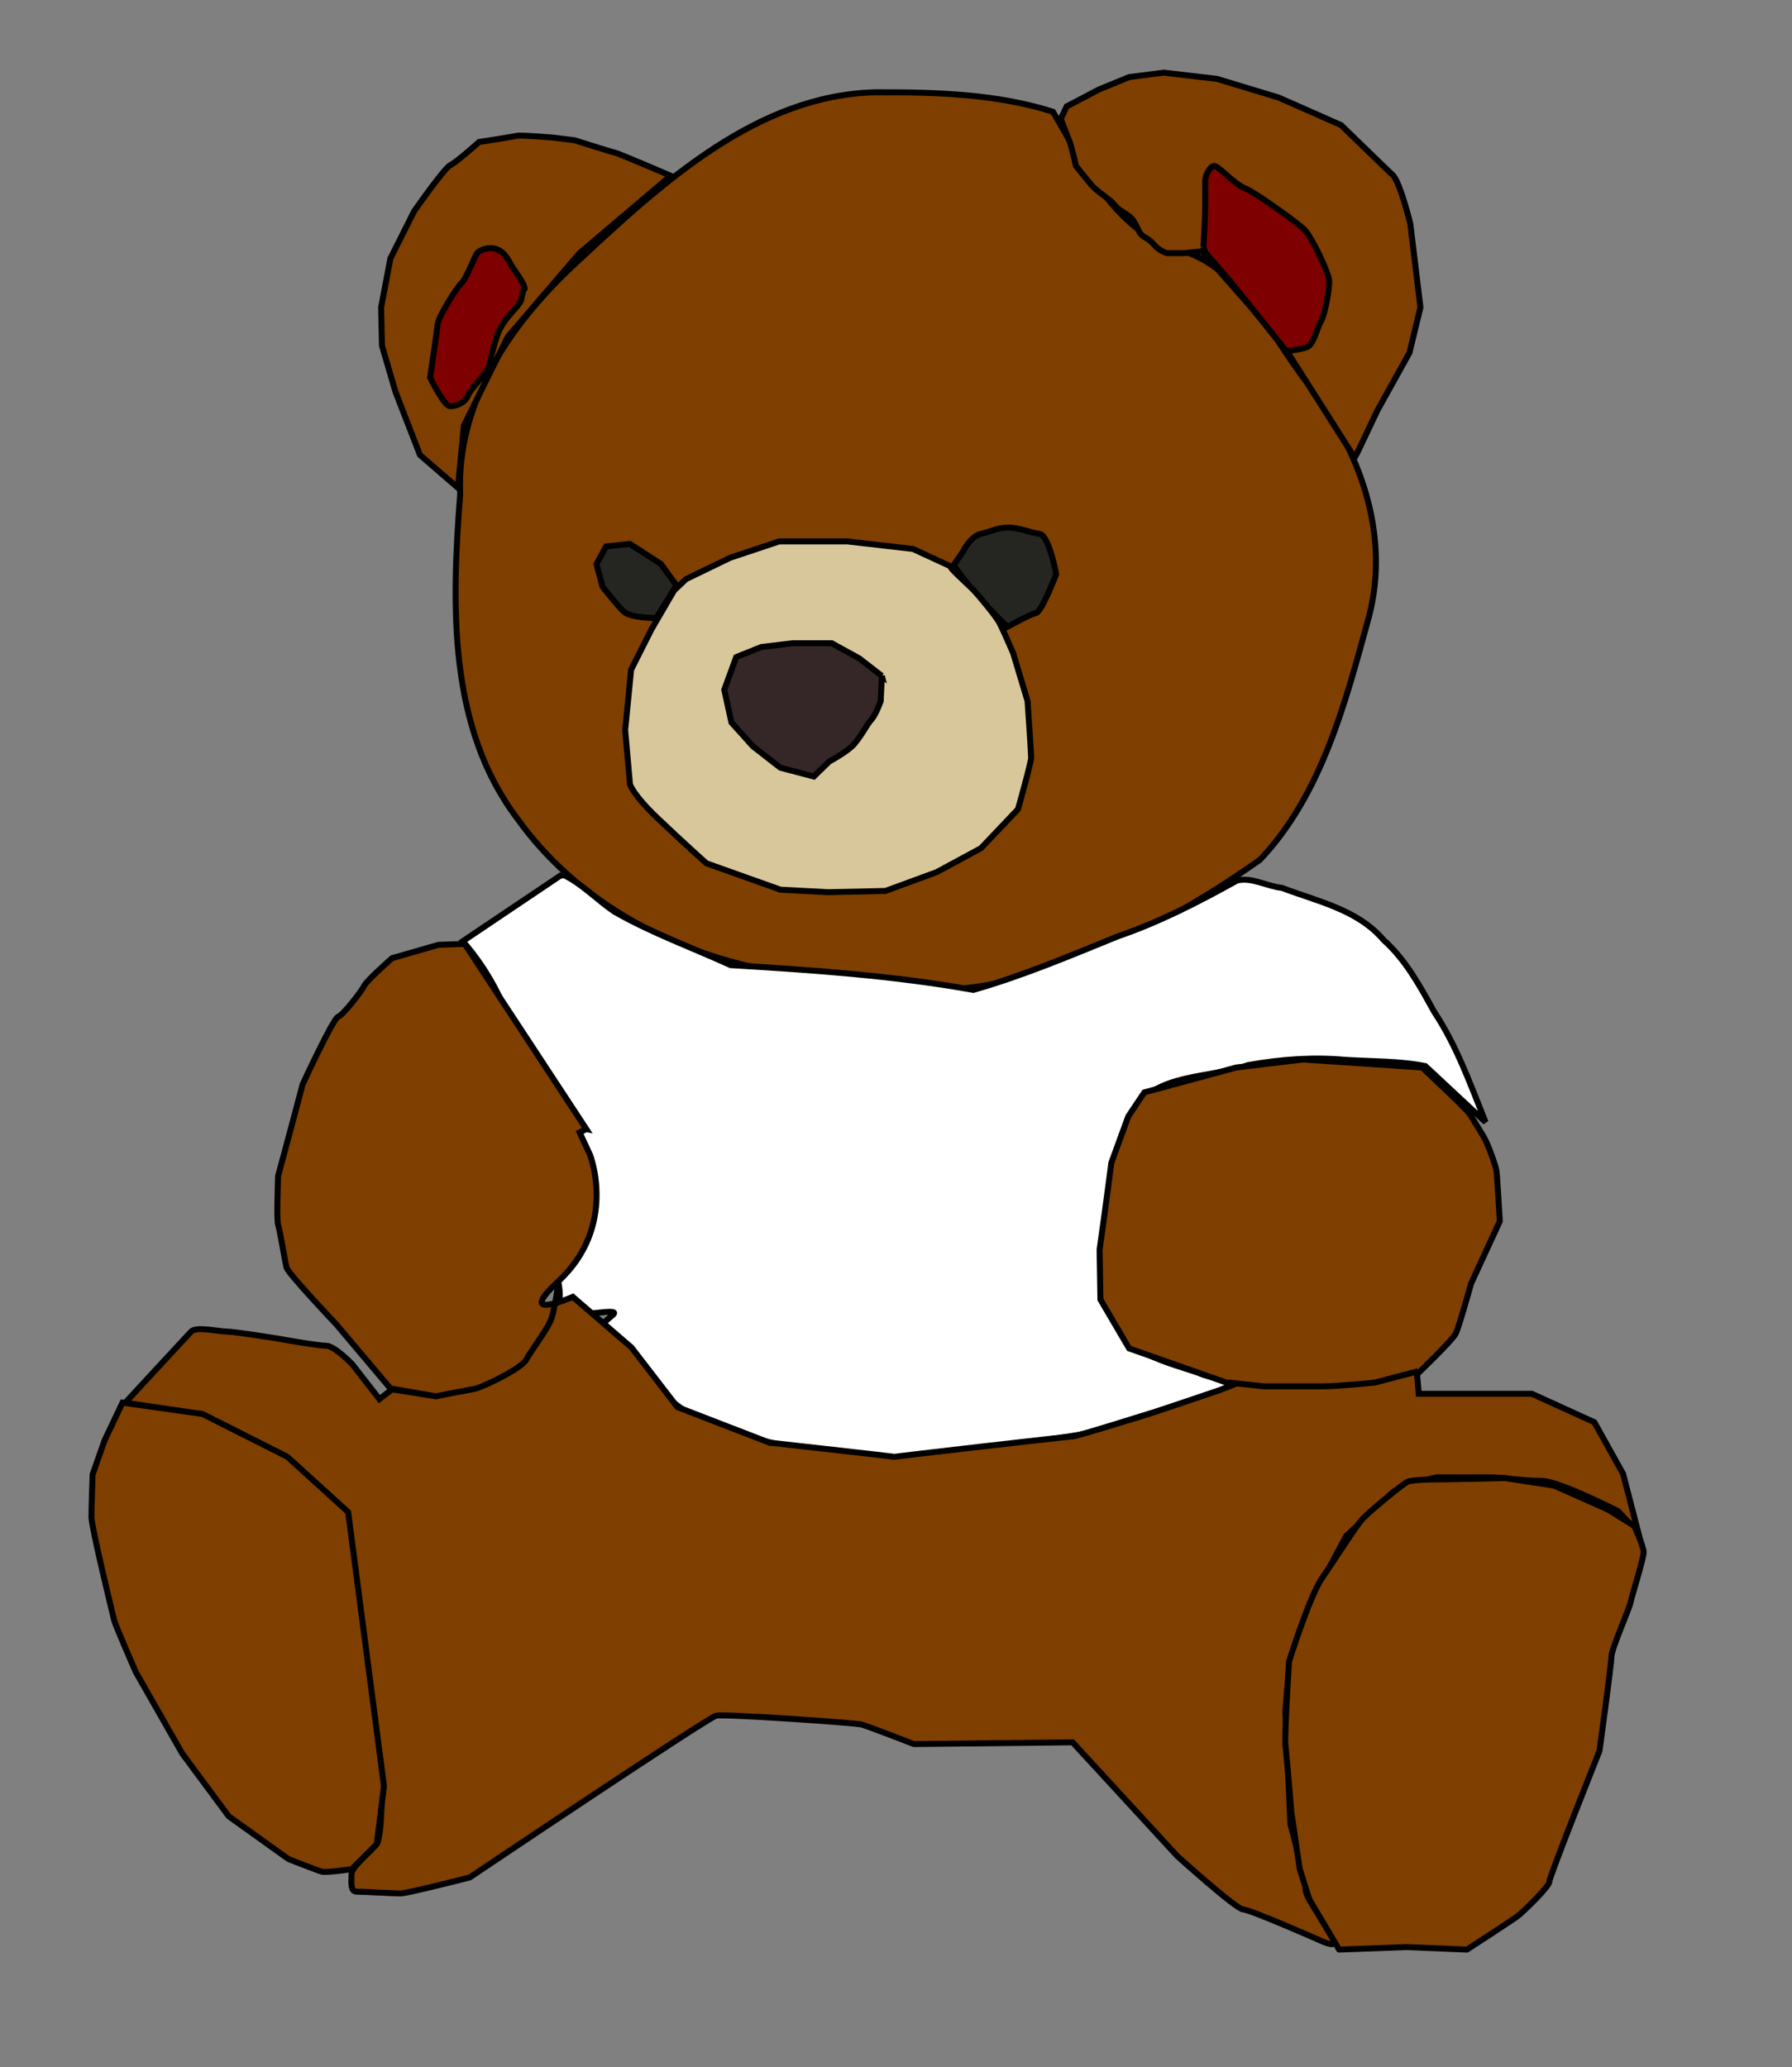 <?xml version="1.0"?><svg width="300" height="346" xmlns="http://www.w3.org/2000/svg">
 <rect width="100%" height="100%" fill="#808080" stroke="none"/>

 <g>
  <title>Layer 1</title>
  <path fill="#7f3f00" fill-rule="evenodd" stroke="black" stroke-width="1px" d="m163.827,165.112c16.452,-2.592 32.885,-11.174 47.096,-21.201c10.352,-10.889 14.33,-26.361 18.263,-40.724c3.62,-13.909 -1.636,-28.06 -10.074,-38.747c-6.193,-7.892 -10.989,-19.062 -20.789,-22.346c-11.31,-2.551 -16.837,-14.566 -22.044,-23.389c-9.504,-3.019 -19.802,-3.294 -29.719,-3.259c-19.755,0.475 -35.556,14.991 -49.582,28.049c-10.856,9.891 -20.622,23.34 -19.938,39.241c-1.45,18.49 -2.048,39.039 9.633,54.367c9.382,13.14 24.303,21.396 39.363,24.744c12.631,0.467 25.574,5.187 37.79,3.262z" id="path10229"/>
  <path fill="#252621" fill-rule="evenodd" stroke="black" stroke-width="1px" d="m113.255,97.982l-2.599,-3.577l-5.197,-3.367l-3.998,0.421l-1.599,2.946l0.999,3.788c0,0 2.677,3.4 3.598,4.209c1.199,1.052 5.397,1.052 5.397,1.052l3.398,-5.471z" id="path10231"/>
  <path fill="#252621" fill-rule="evenodd" stroke="black" stroke-width="1px" d="m159.63,94.615l1.599,-2.315c0,0 1.199,-2.525 2.998,-2.946c1.799,-0.421 2.798,-1.052 4.597,-1.052c1.799,0 3.598,0.842 5.197,1.052c1.599,0.21 2.798,6.734 2.798,6.734c0,0 -2.399,6.313 -3.398,6.524c-0.999,0.21 -4.797,2.315 -4.797,2.315l-5.197,-5.261l-3.798,-5.051z" id="path10233"/>
  <path fill="#d8c79b" fill-rule="evenodd" stroke="black" stroke-width="1px" d="m159.23,94.825l-6.397,-2.946l-10.994,-1.263l-11.394,0l-8.196,2.736l-7.396,3.577l-1.999,1.894l-3.798,6.524l-3.398,6.734l-0.999,10.101l0.8,9.049c0,0 0.4,1.684 4.597,5.682c4.198,3.998 8.196,7.576 8.196,7.576l12.393,4.419l7.996,0.421l9.595,-0.21l8.595,-3.157l7.396,-3.998l6.197,-6.524c0,0 2.199,-7.786 2.199,-8.628c0,-0.842 -0.6,-9.47 -0.6,-9.47l-2.399,-7.997c0,0 -1.799,-4.209 -2.399,-5.261c-0.6,-1.052 -3.198,-4.209 -4.198,-5.261c-0.999,-1.052 -4.597,-4.209 -3.798,-3.998z" id="path10235"/>
  <path fill="#352727" fill-rule="evenodd" stroke="black" stroke-width="1px" d="m147.636,113.134l-3.798,-2.946l-4.598,-2.525l-6.596,0l-5.197,0.631l-4.198,1.684l-1.999,5.471l1.199,5.471l3.598,3.998l4.597,3.577l5.597,1.473l2.599,-2.525c0,0 3.136,-1.669 4.198,-2.946c1.399,-1.684 2.092,-3.254 2.798,-3.998c0.8,-0.842 1.599,-3.157 1.599,-3.157l0.2,-4.209z" id="path10237"/>
  <path fill="#7f3f00" fill-rule="evenodd" stroke="black" stroke-width="1px" d="m178.575,17.814l5.371,-2.827l5.088,-2.083l5.795,-0.744l8.905,1.042l10.318,3.125l10.459,4.613c0,0 7.35,7.143 8.622,8.333c1.272,1.19 2.968,8.184 2.968,8.184l1.696,13.988l-1.837,7.589l-5.371,9.672l-3.392,7.143l-0.424,0.744l-12.58,-19.791l-13.004,-14.732l-2.968,0.298l-2.827,0c0,0 -1.272,-0.298 -2.262,-1.488c-0.989,-1.19 -1.837,-1.042 -2.403,-2.083c-0.565,-1.042 -0.848,-2.083 -1.979,-2.827c-1.131,-0.744 -1.555,-0.893 -2.262,-1.786c-0.707,-0.893 -2.827,-2.083 -3.816,-3.274c-0.989,-1.19 -2.544,-3.125 -2.544,-3.125c0,0 -0.707,-3.125 -0.989,-3.869c-0.283,-0.744 -1.555,-4.018 -1.555,-4.018l0.989,-2.083z" id="path10239"/>
  <path fill="#7f0000" fill-rule="evenodd" stroke="black" stroke-width="1px" d="m201.473,41.325c0,0 0.283,-5.208 0.283,-6.101c0,-0.893 0,-3.869 0,-4.911c0,-1.042 0.848,-2.53 1.555,-2.53c0.707,0 3.251,2.976 5.088,3.72c1.837,0.744 8.622,5.655 9.894,6.845c1.272,1.19 4.24,7.44 4.24,8.779c0,1.339 -0.707,5.506 -1.413,6.696c-0.707,1.19 -1.131,3.869 -2.403,4.315c-1.272,0.446 -3.392,0.595 -3.392,0.595l-9.329,-11.607l-4.24,-4.911l-0.283,-0.893z" id="path10241"/>
  <path fill="#7f3f00" fill-rule="evenodd" stroke="black" stroke-width="1px" d="m112.285,29.421c0,0 -8.622,-3.72 -9.329,-3.869c-0.707,-0.149 -6.785,-2.083 -6.785,-2.083l-3.675,-0.446c0,0 -5.371,-0.446 -5.936,-0.298c-0.565,0.149 -6.36,1.042 -6.36,1.042c0,0 -3.816,3.422 -4.806,3.869c-0.989,0.446 -6.078,7.738 -6.078,7.738l-3.958,7.887l-1.555,8.184l0.141,6.399l2.262,7.738l4.099,10.565l6.36,5.506l0.989,-10.416l7.35,-14.88l12.014,-13.988l15.265,-12.946z" id="path10243"/>
  <path fill="#7f0000" fill-rule="evenodd" stroke="black" stroke-width="1px" d="m87.832,48.319c0,-0.893 -1.837,-3.125 -2.544,-4.464c-0.707,-1.339 -1.413,-1.934 -2.403,-2.232c-0.989,-0.298 -2.686,0.149 -3.11,0.893c-0.424,0.744 -1.837,4.315 -2.544,4.911c-0.707,0.595 -3.816,5.506 -3.958,6.845c-0.141,1.339 -1.272,8.928 -1.272,8.928c0,0 2.262,4.613 3.251,4.762c0.989,0.149 2.686,-0.595 3.11,-1.786c0.424,-1.19 3.534,-4.018 3.675,-5.357c0.141,-1.339 0.565,-2.53 0.989,-4.018c0.424,-1.488 1.131,-2.678 1.979,-3.72c0.848,-1.042 2.12,-2.232 2.262,-2.976c0.141,-0.744 0.283,-1.488 0.565,-1.786z" id="path10245"/>
  <path fill="#ffffff" fill-rule="evenodd" stroke="black" stroke-width="1px" d="m93.761,146.594c-5.429,3.648 -10.858,7.295 -16.286,10.943c9.087,10.391 8.248,19.426 16.848,30.28c1.873,3.865 -7.235,12.335 -5.69,13.017c-1.01,9.302 6.003,8.628 4.981,17.901c-1.082,3.104 11.481,-0.544 8.833,1.473c-2.204,1.793 -3.751,3.557 -0.455,5.109c4.249,3.518 8.138,7.677 12.612,10.795c6.157,2.136 11.988,5.65 18.591,5.908c5.945,0.597 11.888,1.98 17.834,2.07c10.361,-1.47 20.833,-2.389 31.123,-4.208c7.86,-2.653 15.915,-4.795 23.653,-7.767c1.893,-1.118 -3.768,-1.514 -5.077,-2.325c-3.422,-1.136 -7.121,-2.075 -10.161,-3.982c-5.468,-4.706 -6.514,-12.267 -5.875,-19.223c0.826,-7.009 1.258,-14.299 4.979,-20.426c3.444,-6.592 13,-5.645 19.277,-7.893c5.408,-0.963 10.842,-1.376 16.317,-0.873c4.427,0.271 9.104,0.182 13.358,1.042c3.36,3.129 6.719,6.257 10.079,9.386c-2.543,-6.321 -4.824,-12.781 -8.593,-18.449c-2.413,-4.353 -4.779,-8.744 -8.49,-12.051c-4.328,-5.103 -11.108,-6.454 -16.996,-8.71c-2.501,-0.261 -5.164,-1.866 -7.555,-1.222c-6.447,3.594 -12.994,6.951 -19.95,9.337c-7.953,3.239 -15.988,6.63 -24.174,8.959c-13.429,-2.413 -27.041,-3.331 -40.629,-4.148c-6.485,-2.945 -13.258,-5.401 -19.448,-8.936c-2.852,-1.931 -5.517,-4.746 -8.483,-6.135l-0.385,0.081l-0.235,0.049z" id="path10247"/>
  <path fill="#7f3f00" fill-rule="evenodd" stroke="black" stroke-width="1px" d="m98.163,188.989l-20.366,-31.002l-4.382,0.149l-7.774,2.232c0,0 -4.24,3.72 -4.664,4.613c-0.424,0.893 -3.534,4.911 -4.382,5.208c-0.848,0.298 -5.936,11.309 -5.936,11.309l-1.696,6.399l-2.403,8.928c0,0 -0.283,7.44 0,8.184c0.283,0.744 1.131,6.101 1.413,7.143c0.283,1.042 8.339,9.523 8.339,9.523l9.046,10.714l7.774,1.339l-7.491,-1.19l-2.12,1.637l-4.523,-5.803c0,0 -2.968,-3.125 -4.382,-3.125c-1.413,0 -8.057,-1.19 -8.057,-1.19c0,0 -7.35,-1.19 -8.622,-1.19c-1.272,0 -5.088,-0.893 -5.936,0c-0.848,0.893 -11.025,11.904 -11.025,11.904l11.59,1.786l14.982,7.143l10.459,9.821l1.413,11.607l4.523,33.927c0,0 0,8.333 -0.848,9.523c-0.848,1.19 -4.24,3.869 -4.24,5.059c0,1.19 -0.283,2.976 0.848,2.976c1.131,0 6.219,0.298 7.35,0.298c1.131,0 11.59,-2.678 11.59,-2.678c0,0 39.859,-26.785 41.273,-27.082c1.413,-0.298 23.18,1.19 24.311,1.488c1.131,0.298 8.763,3.274 8.763,3.274l26.573,-0.298l17.527,19.047c0,0 9.894,8.928 11.025,8.928c1.131,0 13.286,5.357 13.286,5.357c0,0 2.544,1.19 1.979,-0.298c-0.565,-1.488 -4.806,-6.845 -4.806,-8.333c0,-1.488 -2.544,-11.012 -2.544,-11.012l-0.848,-18.749c0,0 0.565,-8.631 1.131,-9.821c0.565,-1.19 3.958,-10.119 3.958,-10.119l5.088,-9.523l7.915,-7.44c0,0 6.219,-2.381 7.35,-2.381c1.131,0 8.198,0 9.329,0c1.131,0 5.371,0.595 8.198,0.595c2.827,0 12.721,5.059 12.721,5.059l3.392,3.571l-2.544,-9.821l-4.806,-8.631l-10.46,-4.762l-6.785,0l-9.894,0l-2.262,0l-0.283,-3.274c0,0 5.936,-5.655 6.502,-6.845c0.565,-1.19 2.544,-8.333 2.544,-8.333l4.806,-10.416c0,0 -0.424,-7.589 -0.565,-8.482c-0.141,-0.893 -1.413,-4.464 -2.12,-5.655c-0.707,-1.19 -1.837,-2.976 -2.262,-3.72c-0.424,-0.744 -8.057,-7.887 -8.057,-7.887l-19.93,-1.339l-11.166,1.339l-15.407,4.166l-2.686,4.018l-2.827,7.738l-1.131,8.482l-0.848,6.101l0.141,8.333l4.806,8.184l17.385,6.101l-2.262,0.893l-11.025,3.72c0,0 -12.862,4.018 -13.569,4.018c-0.707,0 -30.389,3.422 -29.824,3.422c0.565,0 -20.919,-2.381 -20.919,-2.381l-15.407,-5.952l-7.689,-9.974l-9.821,-8.477c0,0 -9.896,4.317 -2.443,-2.585c10.013,-9.272 5.318,-21.19 5.318,-21.19l-1.745,-3.758l1.127,-0.54z" id="path10249"/>
  <path fill="none" fill-rule="evenodd" stroke="black" stroke-width="1px" d="m72.877,233.716c0,0 5.397,-1.052 6.596,-1.263c1.199,-0.21 7.796,-3.367 8.595,-4.84c0.8,-1.473 3.198,-4.63 3.998,-6.313c0.8,-1.684 1.399,-6.524 1.399,-6.524" id="path10251"/>
  <path fill="none" fill-rule="evenodd" stroke="black" stroke-width="1px" d="m237.387,229.507l-7.196,1.894c0,0 -6.197,0.631 -8.595,0.631c-2.399,0 -9.995,0 -9.995,0l-5.997,-0.631" id="path10253"/>
  <path fill="#7f3f00" fill-rule="evenodd" stroke="black" stroke-width="1px" d="m58.885,312.841c0,0 -4.198,0.631 -4.997,0.421c-0.8,-0.21 -5.597,-2.104 -5.597,-2.104l-9.995,-7.155l-7.796,-10.522l-7.796,-13.679c0,0 -3.398,-7.786 -3.598,-8.628c-0.2,-0.842 -3.798,-15.573 -3.798,-17.256c0,-1.684 0.2,-7.155 0.2,-7.155l1.999,-5.682l2.998,-6.313l13.393,1.894l14.192,7.155l10.194,9.259l5.997,45.876l-1.199,9.68l-4.198,4.209z" id="path10255"/>
  <path fill="#7f3f00" fill-rule="evenodd" stroke="black" stroke-width="1px" d="m224.194,326.309l11.194,-0.421l10.194,0.421c0,0 7.796,-5.051 8.595,-5.682c0.8,-0.631 5.197,-4.84 5.197,-5.682c0,-0.842 8.395,-21.886 8.395,-21.886c0,0 1.999,-14.52 1.999,-15.783c0,-1.263 2.998,-7.997 3.198,-9.049c0.2,-1.052 2.199,-7.365 2.199,-8.418c0,-1.052 -1.599,-4.419 -1.599,-4.419l-4.398,-2.736l-8.995,-3.998l-8.196,-1.263c0,0 -8.995,0.21 -9.995,0.21c-0.999,0 -5.597,0 -6.397,0.421c-0.8,0.421 -6.197,4.84 -7.396,6.103c-1.199,1.263 -4.597,6.734 -6.796,9.891c-2.199,3.157 -5.597,14.099 -5.597,14.099c0,0 -0.8,12.626 -0.6,14.099c0.2,1.473 0.999,11.153 0.999,11.153l1.399,9.47l1.599,5.051l4.997,8.418z" id="path10259"/>
 </g>
</svg>